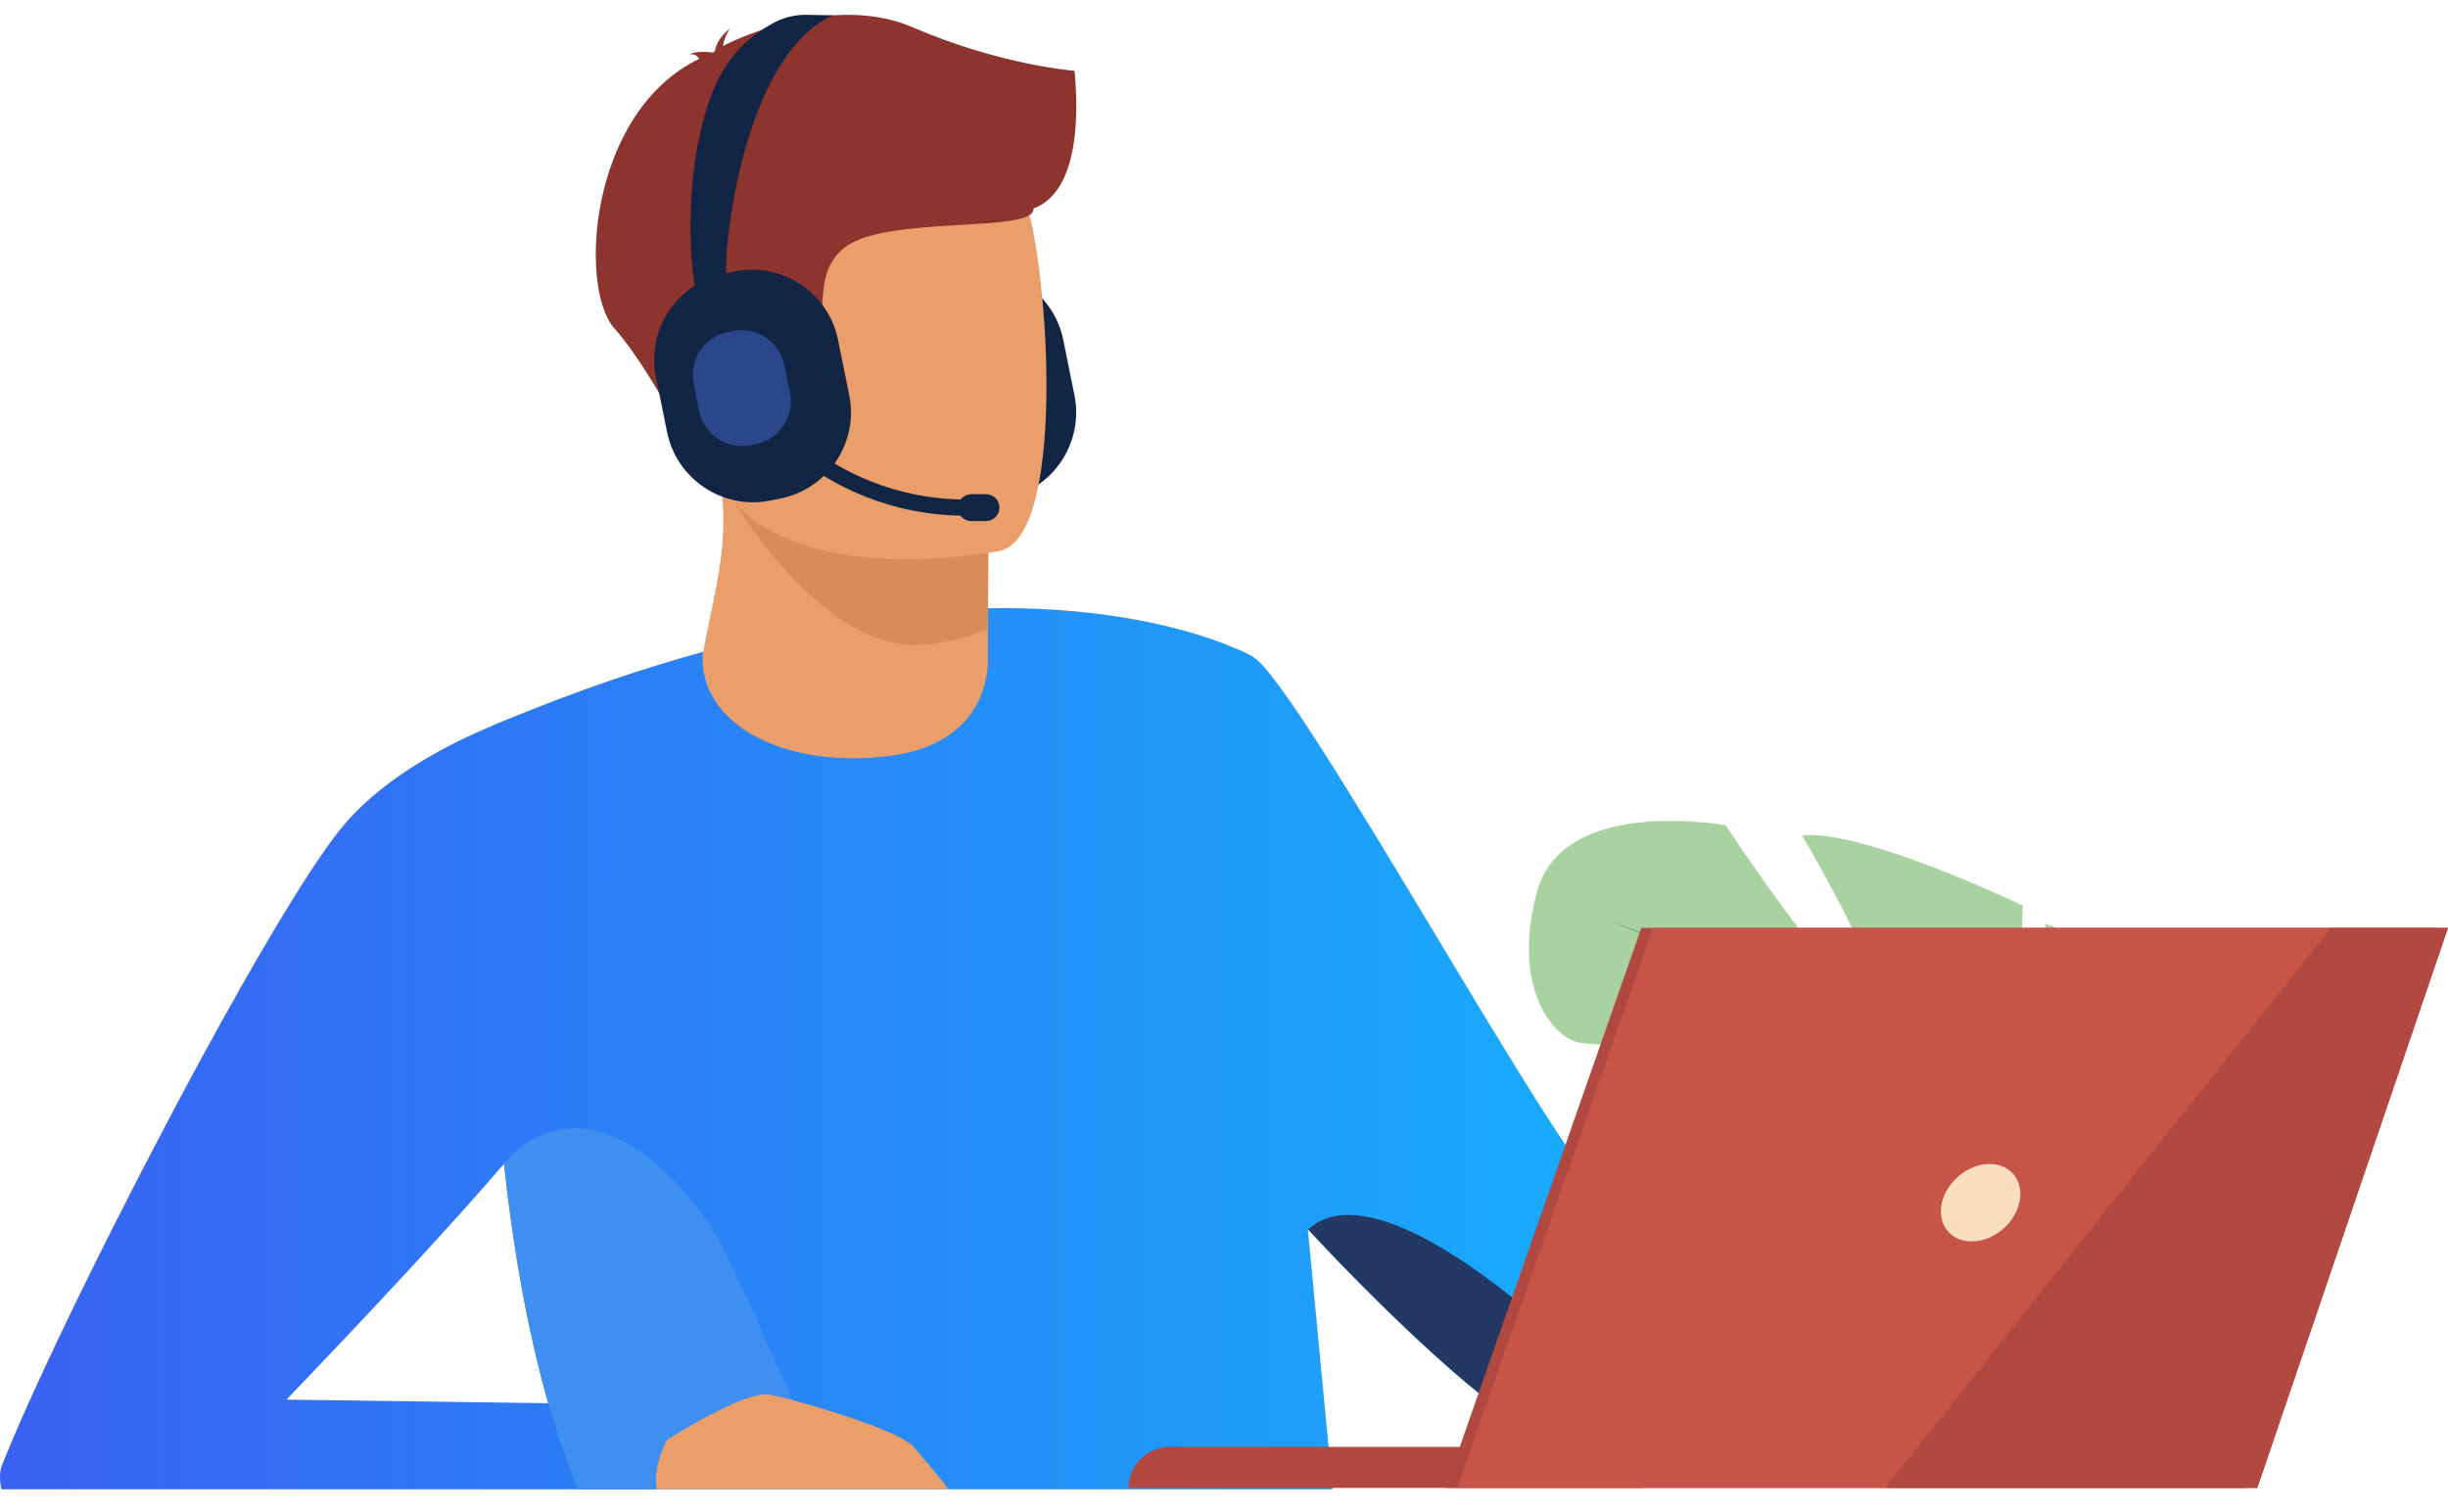 <svg width="102" height="63" viewBox="0 0 102 63" fill="none" xmlns="http://www.w3.org/2000/svg">
<path d="M55.523 62.049H24.075C23.61 60.922 23.203 59.718 22.845 58.464C21.949 55.328 21.369 51.872 20.998 48.488C20.993 48.446 20.989 48.401 20.984 48.357C20.349 42.486 20.346 36.838 20.432 33.445C20.481 31.482 20.559 30.273 20.564 30.214C20.631 30.183 20.699 30.156 20.765 30.13C22.433 29.43 24.032 28.827 25.566 28.304C25.573 28.303 25.578 28.302 25.578 28.302C26.867 27.863 28.108 27.483 29.302 27.156C31.399 26.579 33.351 26.166 35.157 25.879C37.285 25.542 39.212 25.382 40.938 25.346C41.017 25.343 41.092 25.343 41.17 25.341C41.626 25.333 42.067 25.334 42.493 25.343C46.798 25.436 49.663 26.292 51.112 26.864C51.313 26.943 51.486 27.017 51.63 27.084C51.65 27.091 51.669 27.099 51.688 27.108C51.852 27.181 51.979 27.243 52.067 27.288C52.079 27.293 52.091 27.299 52.102 27.307C52.144 27.328 52.186 27.353 52.226 27.376L55.525 62.046L55.523 62.049Z" fill="url(#paint0_linear_1708_6211)"/>
<path d="M86.86 56.896C83.71 58.359 64.968 59.587 63.169 59.068C62.245 58.802 58.381 55.399 54.494 51.212L54.49 51.209C50.812 47.249 47.103 42.589 45.853 39.234C43.28 32.341 45.492 26.222 45.492 26.222C45.492 26.222 50.274 26.201 52.223 27.378C54.173 28.558 65.319 49.086 66.809 49.627C68.299 50.171 85.955 51.18 87.976 52.139C87.976 52.139 90.008 55.434 86.86 56.896Z" fill="url(#paint1_linear_1708_6211)"/>
<path d="M29.688 62.049H0.058C-0.021 61.668 -0.024 61.317 0.08 61.052C0.963 58.82 2.689 55.144 4.675 51.202C6.136 48.301 7.737 45.254 9.25 42.53C11.349 38.746 13.273 35.583 14.402 34.284C15.293 33.264 16.417 32.407 17.59 31.701C18.585 31.102 19.615 30.61 20.564 30.215C20.631 30.185 20.699 30.158 20.765 30.131C22.829 29.294 24.464 28.928 24.464 28.928C24.464 28.928 24.486 29.864 24.488 31.304C24.495 35.48 24.335 43.898 23.002 45.951C22.63 46.523 21.939 47.388 21.074 48.402C21.048 48.43 21.025 48.46 21 48.488C20.531 49.037 20.012 49.628 19.468 50.235C16.375 53.699 12.458 57.767 11.982 58.263C11.949 58.296 11.933 58.314 11.933 58.314H11.991L28.132 58.538C28.497 58.696 28.782 58.954 28.998 59.275C29.509 60.022 29.667 61.111 29.69 62.05L29.688 62.049Z" fill="url(#paint2_linear_1708_6211)"/>
<path d="M41.917 20.766L41.475 20.855C39.509 21.253 37.575 19.969 37.178 18.003L36.712 15.695C36.315 13.729 37.598 11.795 39.564 11.398L40.006 11.309C41.972 10.912 43.906 12.195 44.303 14.161L44.769 16.469C45.166 18.435 43.883 20.369 41.917 20.766Z" fill="#122544"/>
<path d="M86.709 50.442C86.709 50.442 92.981 46.93 90.054 42.163C90.054 42.163 87.713 39.237 85.204 38.484C85.204 38.484 86.542 45.592 85.204 45.76C83.865 45.928 84.284 37.731 84.284 37.731C84.284 37.731 77.677 34.553 75.085 34.804C75.085 34.804 79.183 41.746 77.845 41.578C76.506 41.41 71.907 34.385 71.907 34.385C71.907 34.385 65.133 33.132 64.046 37.145C62.958 41.159 64.714 43.166 65.718 43.417C66.721 43.668 73.161 43.585 72.994 44.421C72.827 45.258 68.478 46.596 66.053 45.843C66.053 45.843 68.73 52.449 72.241 52.115C75.753 51.781 76.841 49.606 79.015 49.438C81.19 49.27 82.778 49.856 81.692 50.442C80.605 51.028 76.925 50.634 75.169 52.128C73.413 53.621 71.992 54.541 75.252 55.209C78.514 55.878 84.368 55.46 85.54 52.951L86.71 50.442H86.709Z" fill="#A8D29F"/>
<path d="M67.139 38.399C67.139 38.399 84.702 44.086 86.709 50.442C86.709 50.442 86.625 53.286 88.381 56.548V57.803C88.381 57.803 86.541 53.538 85.538 52.953C85.538 52.953 89.469 47.433 67.139 38.401V38.399Z" fill="#82B378"/>
<path d="M90.008 61.964L89.005 61.962C88.973 60.51 88.805 58.88 88.309 57.639C88.248 57.483 88.181 57.334 88.108 57.192L88.106 57.187C87.897 56.78 87.756 56.479 87.668 56.261C87.154 55.002 88.381 56.548 88.381 56.548C88.381 56.548 89.853 58.783 90.008 61.964Z" fill="#82B378"/>
<path d="M41.165 26.176L41.16 27.336C41.16 27.336 41.481 30.965 37.013 31.502C32.544 32.04 29.155 30.099 29.273 27.299C29.673 25.129 30.112 23.64 30.139 21.846C30.149 21.178 30.102 20.471 29.976 19.672L38.635 19.486L41.187 19.899L41.164 26.176H41.165Z" fill="#EA9E6A"/>
<path d="M41.188 19.899L41.165 26.176C40.245 26.605 39.208 26.867 38.045 26.87C34.064 26.876 30.103 20.471 29.977 19.672L41.188 19.899Z" fill="#D88D59"/>
<path d="M41.698 22.948C41.698 22.948 30.61 25.206 29.31 18.28C28.01 11.354 25.705 6.98 32.729 5.246C39.752 3.511 41.629 5.895 42.624 8.102C43.62 10.308 44.547 22.182 41.697 22.948H41.698Z" fill="#EA9E6A"/>
<path d="M44.774 2.951C44.774 2.951 41.681 2.717 38.03 1.137C35.068 -0.146 31.335 1.278 30.123 1.918C30.155 1.722 30.233 1.456 30.418 1.188C30.418 1.188 29.873 1.575 29.794 2.115C29.738 2.156 29.713 2.186 29.727 2.195C29.727 2.195 29.11 2.083 28.714 2.261C28.714 2.261 28.992 2.222 29.091 2.4C29.101 2.419 29.116 2.434 29.136 2.448C24.52 4.687 24.105 11.988 25.594 13.674C27.386 15.703 29.536 20.277 29.536 20.277C29.536 20.277 30.316 19.194 29.988 17.406C29.661 15.618 31.205 15.616 33.154 14.8C35.104 13.984 33.475 11.711 35.179 10.326C36.884 8.942 43.145 9.745 43.061 8.688C45.383 7.838 44.774 3.187 44.774 2.949V2.951Z" fill="#8E342E"/>
<path d="M24.075 62.048C23.61 60.921 23.203 59.718 22.845 58.464C21.949 55.328 21.369 51.872 20.998 48.488C20.993 48.446 20.989 48.401 20.984 48.357C21.009 48.369 21.047 48.433 21.073 48.402C22.297 46.915 25.64 45.287 29.687 51.213C30.495 52.394 34.037 60.668 34.601 62.05H24.075V62.048Z" fill="#3F8FF1"/>
<path d="M27.361 62.048C27.27 61.513 27.369 60.841 27.787 60.002C27.787 60.002 28.306 59.665 28.995 59.273C30.022 58.694 31.426 57.992 32.062 58.105C32.176 58.126 32.33 58.159 32.513 58.204C34.022 58.566 37.54 59.65 38.072 60.284C38.51 60.806 39.106 61.471 39.517 62.048H27.361Z" fill="#EA9E6A"/>
<path d="M86.861 56.896C83.71 58.359 64.969 59.587 63.169 59.068C62.246 58.802 58.382 55.399 54.495 51.212C54.687 51.238 56.464 48.274 64.569 55.364C64.569 55.364 66.691 56.31 72.469 55.781C78.246 55.252 85.665 55.057 86.861 56.896Z" fill="#233862"/>
<path d="M68.45 61.992H47.025C47.025 61.049 47.79 60.283 48.733 60.283H68.449V61.992H68.45Z" fill="#B24940"/>
<path d="M68.388 38.659H101.511L93.565 61.992H60.227L68.388 38.659Z" fill="#B24940"/>
<path d="M101.999 38.658L94.053 61.992H60.715L68.875 38.658H101.999Z" fill="#C65447"/>
<path d="M84.14 50.109C83.934 51.001 83.045 51.723 82.154 51.723C81.262 51.723 80.706 51.001 80.913 50.109C81.119 49.218 82.008 48.496 82.899 48.496C83.79 48.496 84.346 49.218 84.14 50.109Z" fill="#F9DDBF"/>
<path d="M102 38.658L94.054 61.992H78.545L97.121 38.658H102Z" fill="#B24940"/>
<path d="M32.533 20.766L32.092 20.855C30.126 21.253 28.192 19.969 27.795 18.003L27.328 15.695C26.931 13.729 28.215 11.795 30.181 11.398L30.623 11.309C32.589 10.912 34.523 12.195 34.919 14.161L35.386 16.469C35.783 18.435 34.499 20.369 32.533 20.766Z" fill="#122544"/>
<path d="M29.097 12.454C28.802 11.92 28.367 7.624 29.548 4.203C30.119 2.55 31.042 1.607 32.199 0.97C32.618 0.74 33.087 0.617 33.565 0.617L34.728 0.636C30.896 2.259 30.008 10.937 30.306 11.863C30.297 11.835 30.285 11.815 30.277 11.799L29.096 12.452L29.097 12.454Z" fill="#122544"/>
<path d="M40.28 21.488C33.84 21.488 30.652 16.4 30.622 16.347L31.197 15.995L30.909 16.17L31.197 15.994C31.226 16.042 34.228 20.812 40.28 20.812C40.321 20.812 40.361 20.812 40.401 20.812L40.409 21.487C40.366 21.487 40.323 21.487 40.28 21.487V21.488Z" fill="#122544"/>
<path d="M31.495 18.505L31.275 18.55C30.295 18.749 29.332 18.108 29.133 17.129L28.901 15.979C28.703 14.999 29.343 14.036 30.323 13.837L30.543 13.792C31.523 13.594 32.486 14.234 32.685 15.214L32.916 16.364C33.115 17.344 32.475 18.307 31.495 18.505Z" fill="#2B478B"/>
<path d="M41.081 21.712H40.474C40.165 21.712 39.912 21.459 39.912 21.15C39.912 20.84 40.165 20.588 40.474 20.588H41.081C41.39 20.588 41.643 20.841 41.643 21.15C41.643 21.459 41.39 21.712 41.081 21.712Z" fill="#122544"/>
<defs>
<linearGradient id="paint0_linear_1708_6211" x1="-3.53345e-07" y1="43.693" x2="79.159" y2="43.767" gradientUnits="userSpaceOnUse">
<stop stop-color="#3961F4"/>
<stop offset="1" stop-color="#11BAFC"/>
</linearGradient>
<linearGradient id="paint1_linear_1708_6211" x1="-3.53345e-07" y1="43.693" x2="79.159" y2="43.767" gradientUnits="userSpaceOnUse">
<stop stop-color="#3961F4"/>
<stop offset="1" stop-color="#11BAFC"/>
</linearGradient>
<linearGradient id="paint2_linear_1708_6211" x1="-3.53345e-07" y1="43.693" x2="79.159" y2="43.767" gradientUnits="userSpaceOnUse">
<stop stop-color="#3961F4"/>
<stop offset="1" stop-color="#11BAFC"/>
</linearGradient>
</defs>
</svg>
